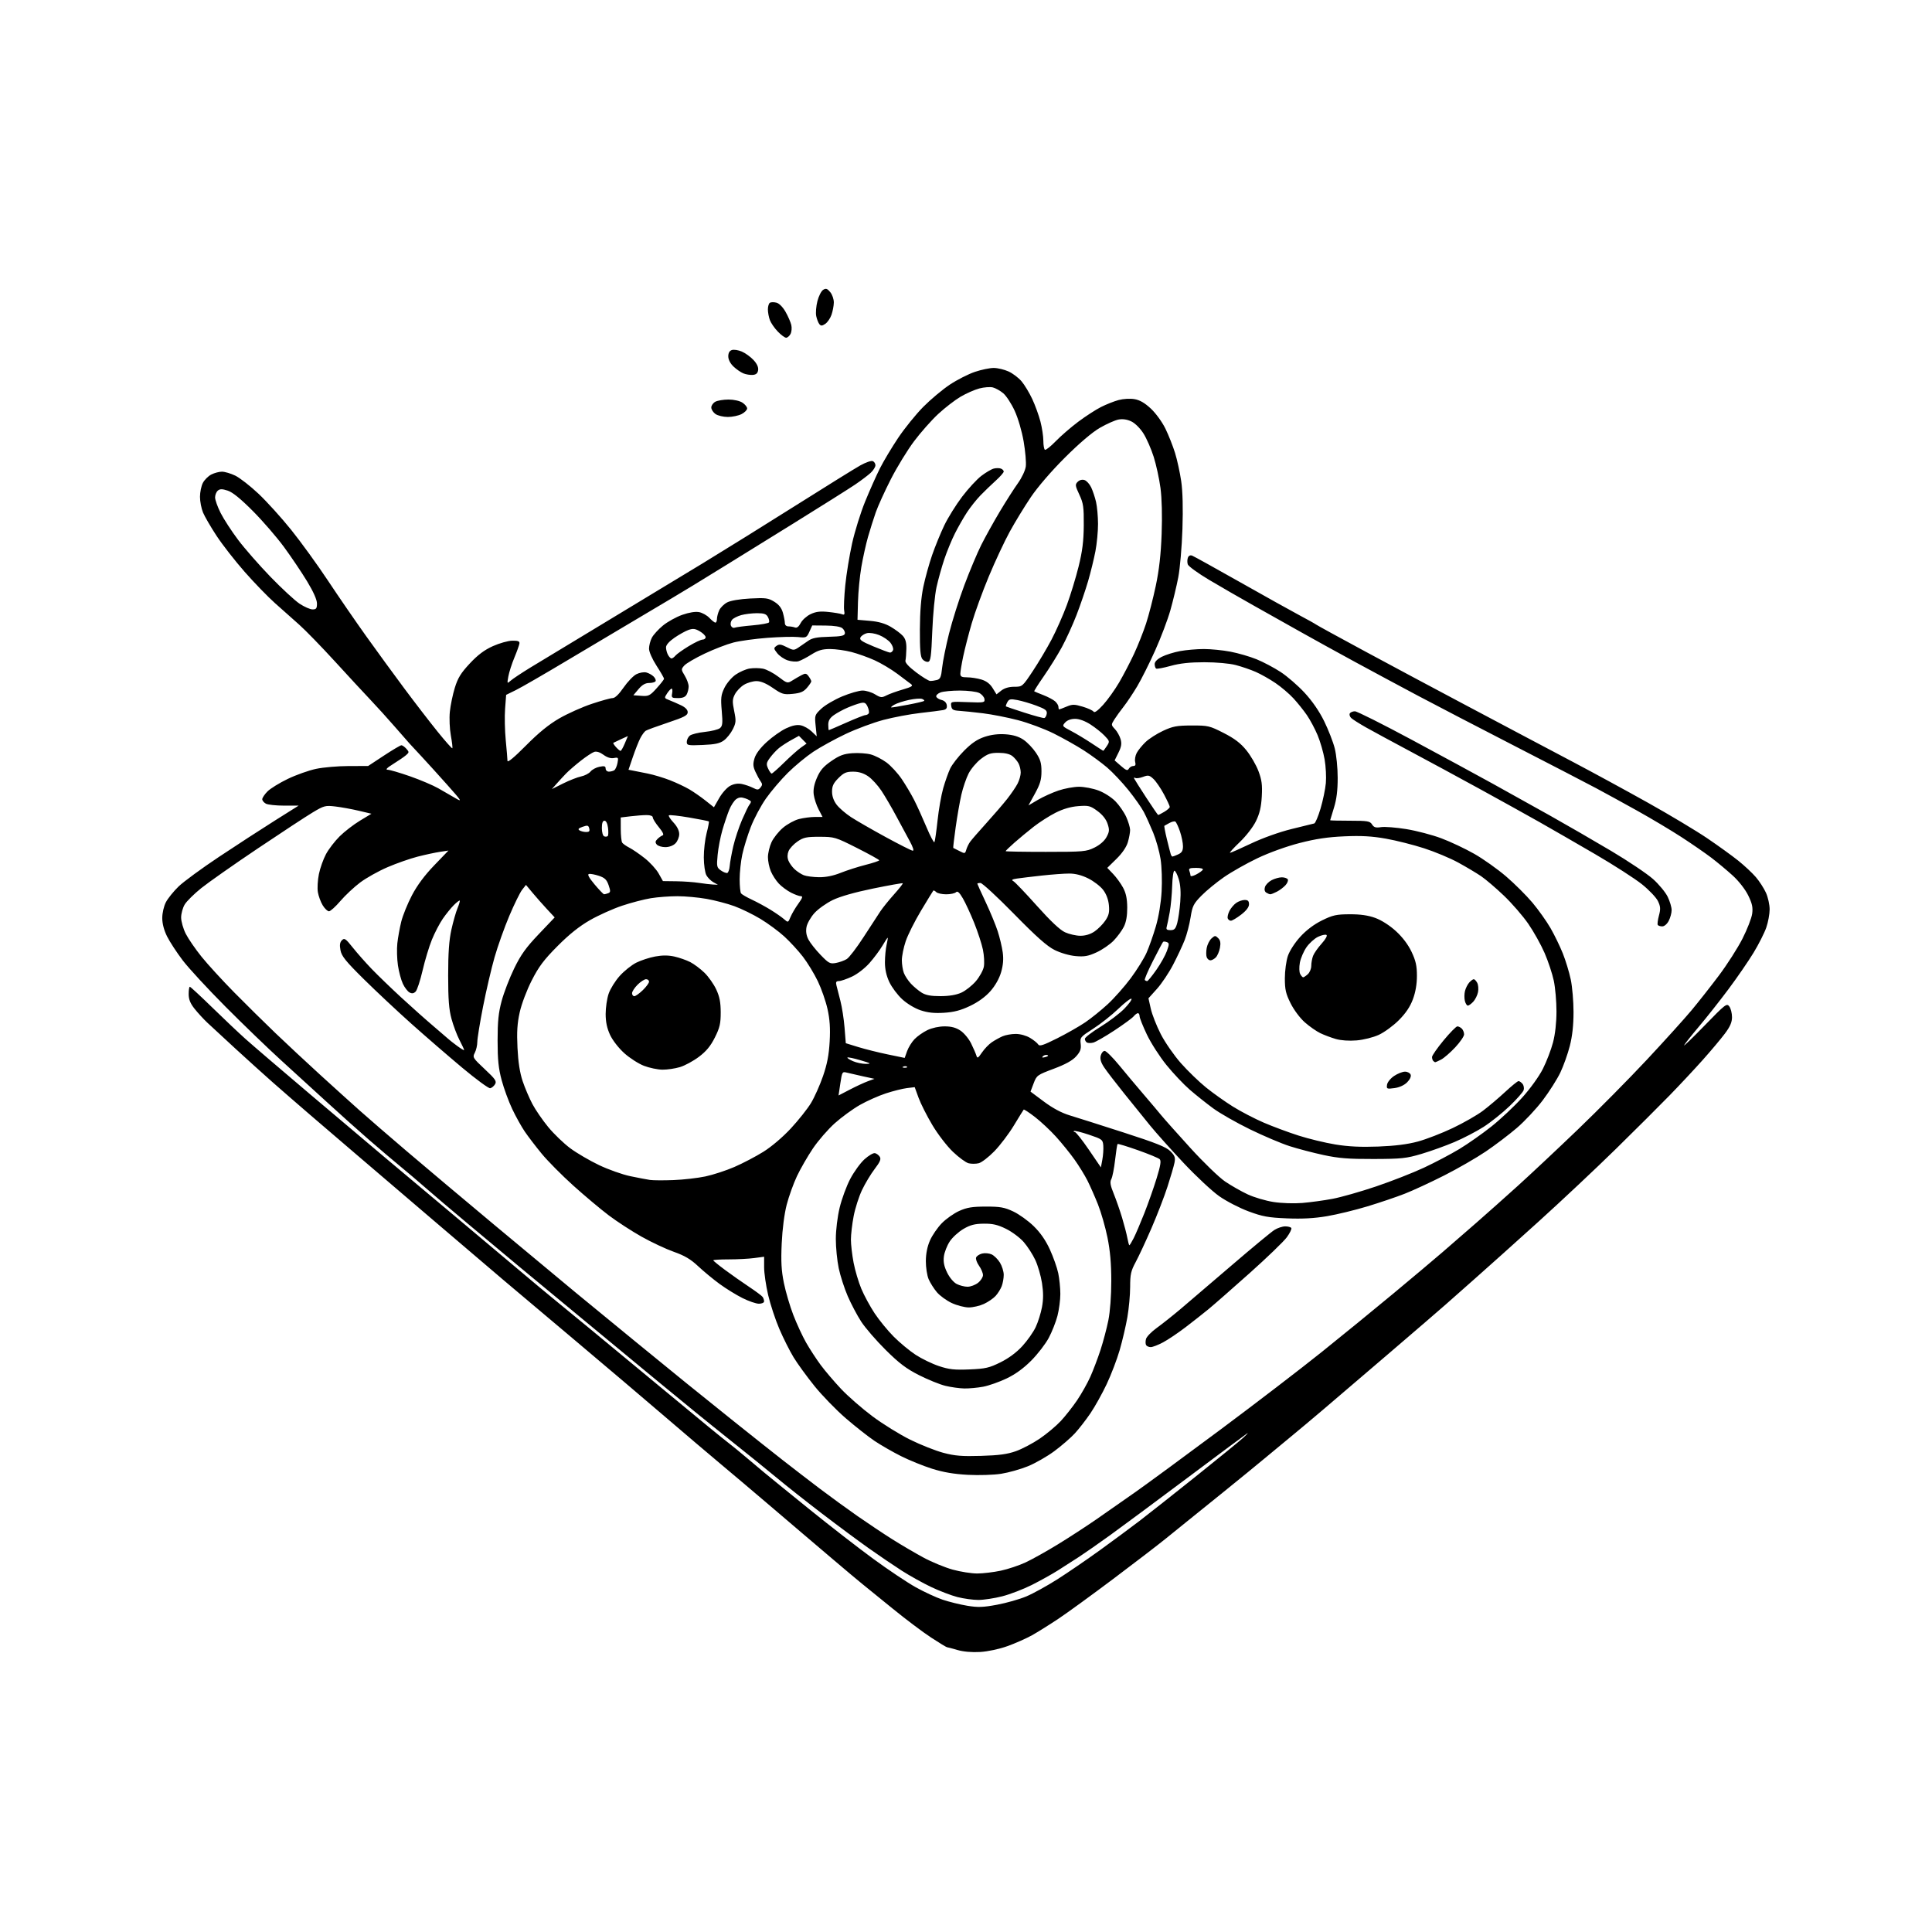 <svg version="1.1" xmlns="http://www.w3.org/2000/svg" xmlns:xlink="http://www.w3.org/1999/xlink" width="1024" height="1024" viewBox="0 0 1024 1024"><path stroke="none" fill="black" fill-rule="evenodd" d="M519.5,875.58C515.139,875.838 510.615,875.446 507.5,874.541C504.75,873.742 502.22,873.068 501.878,873.044C501.536,873.02 497.766,870.722 493.5,867.937C489.235,865.152 480.116,858.289 473.237,852.687C466.358,847.084 459.048,841.15 456.993,839.5C454.938,837.85 447.966,832.0 441.5,826.5C435.034,821.0 427.889,814.925 425.623,813.0C423.356,811.075 415.174,804.1 407.441,797.5C399.708,790.9 388.267,781.225 382.018,776.0C375.768,770.775 362.52,759.516 352.577,750.979C342.635,742.443 321.45,724.467 305.5,711.034C289.55,697.6 272.225,682.996 267.0,678.581C261.775,674.166 244.856,659.741 229.403,646.526C213.95,633.312 195.725,617.737 188.903,611.916C182.081,606.095 171.1,596.685 164.5,591.005C157.9,585.326 148.9,577.501 144.5,573.617C140.1,569.733 131.334,561.818 125.02,556.028C118.706,550.238 111.878,543.925 109.846,542.0C107.814,540.075 104.768,536.751 103.076,534.612C100.843,531.791 100.0,529.666 100.0,526.862C100.0,524.738 100.276,523.0 100.613,523.0C100.949,523.0 106.237,527.889 112.363,533.865C118.488,539.841 126.454,547.379 130.064,550.615C133.674,553.852 149.199,567.144 164.564,580.154C179.929,593.164 197.675,608.158 204.0,613.474C210.325,618.791 226.3,632.19 239.5,643.249C252.7,654.309 268.855,667.89 275.401,673.429C281.947,678.968 290.079,685.75 293.473,688.5C296.868,691.25 305.635,698.45 312.955,704.5C320.276,710.55 335.778,723.375 347.404,733.0C359.03,742.625 371.826,753.2 375.841,756.5C379.855,759.8 384.719,763.715 386.65,765.2C388.581,766.686 392.262,769.692 394.83,771.881C397.399,774.071 401.975,777.918 405.0,780.43C408.025,782.943 419.055,791.912 429.511,800.362C439.968,808.812 454.986,820.458 462.886,826.243C470.785,832.028 480.905,838.797 485.374,841.286C489.843,843.774 496.26,846.74 499.633,847.876C503.006,849.013 508.859,850.453 512.639,851.077C518.346,852.02 521.038,851.928 528.506,850.533C533.453,849.609 540.425,847.623 544.0,846.12C547.575,844.616 555.0,840.521 560.5,837.019C566.0,833.517 576.125,826.587 583.0,821.619C589.875,816.651 599.325,809.66 604.0,806.085C608.675,802.509 622.175,791.845 634.0,782.386C645.825,772.928 657.075,763.747 659.0,761.984C660.925,760.221 661.825,759.217 661.0,759.752C660.175,760.288 646.0,770.836 629.5,783.192C613.0,795.548 594.55,809.229 588.5,813.593C582.45,817.957 575.025,823.141 572.0,825.112C568.975,827.083 563.908,830.336 560.741,832.341C557.573,834.346 551.332,837.822 546.87,840.065C542.409,842.308 535.366,845.011 531.22,846.072C527.073,847.132 521.372,848.0 518.55,848.0C515.729,848.0 510.738,847.313 507.46,846.474C504.182,845.635 497.9,843.232 493.5,841.134C489.1,839.037 482.125,835.159 478.0,832.517C473.875,829.875 466.0,824.531 460.5,820.641C455.0,816.751 443.75,808.403 435.5,802.09C427.25,795.777 416.675,787.42 412.0,783.52C407.325,779.619 395.625,770.165 386.0,762.509C376.375,754.854 359.5,741.123 348.5,731.997C337.5,722.871 319.275,707.797 308.0,698.5C296.725,689.203 282.076,677.074 275.448,671.548C268.819,666.022 256.444,655.688 247.948,648.584C239.451,641.48 229.35,632.904 225.5,629.525C221.65,626.146 215.575,620.987 212.0,618.061C208.425,615.135 201.036,608.861 195.58,604.12C190.124,599.379 180.258,590.55 173.656,584.5C167.054,578.45 155.993,568.353 149.076,562.062C142.159,555.771 128.85,542.937 119.5,533.543C110.15,524.149 99.944,513.096 96.82,508.981C93.697,504.867 89.984,499.185 88.57,496.355C86.917,493.046 86.0,489.552 86.0,486.565C86.0,483.941 86.835,480.306 87.919,478.21C88.975,476.17 92.012,472.403 94.669,469.839C97.326,467.275 106.995,460.193 116.156,454.1C125.316,448.007 138.541,439.417 145.544,435.011L158.277,427L150.573,427.0C146.335,427 141.998,426.534 140.934,425.965C139.87,425.395 139,424.332 139,423.601C139,422.871 140.238,421.021 141.75,419.49C143.263,417.96 148.1,414.973 152.5,412.852C156.9,410.731 163.65,408.33 167.5,407.515C171.35,406.701 179.136,406.027 184.802,406.017L195.105,406.0L203.457,400.5C208.05,397.475 212.232,395.0 212.749,395C213.267,395 214.438,395.827 215.353,396.838C216.906,398.553 216.899,398.778 215.258,400.218C214.291,401.066 211.25,403.155 208.5,404.861C205.052,406.999 204.121,407.971 205.5,407.991C206.6,408.007 211.912,409.562 217.305,411.446C222.698,413.33 229.448,416.195 232.305,417.813C235.162,419.43 239.3,421.814 241.5,423.109C245.122,425.243 244.702,424.569 237.054,415.983C232.408,410.767 226.333,404.061 223.554,401.081C220.774,398.1 217.825,394.922 217.0,394.018C216.175,393.115 212.595,389.029 209.044,384.938C205.493,380.847 199.811,374.575 196.417,371.0C193.023,367.425 184.488,358.2 177.451,350.5C170.413,342.8 161.921,334.065 158.578,331.089C155.235,328.113 149.448,322.965 145.717,319.649C141.987,316.333 134.758,308.868 129.653,303.06C124.548,297.252 117.857,288.675 114.784,284.0C111.711,279.325 108.477,273.758 107.598,271.628C106.719,269.498 106,265.763 106,263.328C106,260.893 106.683,257.581 107.517,255.967C108.351,254.354 110.354,252.351 111.967,251.517C113.581,250.683 116.131,250 117.635,250C119.138,250 122.322,250.945 124.709,252.101C127.096,253.257 132.624,257.566 136.995,261.677C141.365,265.788 149.164,274.405 154.327,280.826C159.489,287.247 168.277,299.379 173.854,307.787C179.432,316.195 188.567,329.47 194.154,337.287C199.74,345.104 208.838,357.575 214.369,365.0C219.901,372.425 227.785,382.658 231.89,387.741C235.994,392.823 239.526,396.807 239.739,396.595C239.952,396.382 239.602,393.348 238.962,389.854C238.316,386.331 238.077,380.726 238.424,377.273C238.769,373.848 239.959,368.106 241.069,364.513C242.68,359.297 244.282,356.703 249.021,351.637C253.263,347.102 256.743,344.489 261.227,342.471C264.677,340.918 269.3,339.615 271.5,339.574C274.495,339.519 275.456,339.877 275.324,341.0C275.227,341.825 274.025,345.2 272.652,348.5C271.279,351.8 269.832,356.3 269.436,358.5C268.733,362.415 268.759,362.463 270.675,360.761C271.751,359.805 276.428,356.695 281.066,353.849C285.705,351.004 303.45,340.272 320.5,330.001C337.55,319.729 360.95,305.571 372.5,298.539C384.05,291.506 406.422,277.596 422.215,267.626C438.009,257.657 453.217,248.223 456.013,246.661C458.808,245.1 461.748,244.073 462.547,244.38C463.346,244.686 464.0,245.687 464.0,246.604C464.0,247.521 462.856,249.331 461.458,250.627C460.059,251.923 456.347,254.722 453.208,256.847C450.068,258.973 435.35,268.245 420.5,277.453C405.65,286.66 389.675,296.551 385.0,299.432C380.325,302.313 372.45,307.154 367.5,310.191C362.55,313.228 350.625,320.357 341.0,326.034C331.375,331.71 313.416,342.39 301.091,349.767C288.765,357.143 276.338,364.327 273.474,365.732L268.267,368.286L267.711,375.638C267.405,379.682 267.558,387.156 268.05,392.245C268.543,397.335 268.958,402.288 268.973,403.25C268.99,404.382 272.448,401.524 278.75,395.169C285.543,388.319 290.927,383.939 296.5,380.727C300.9,378.192 308.616,374.741 313.648,373.059C318.679,371.376 323.666,370 324.731,370C325.955,370 328.076,367.954 330.495,364.442C332.601,361.385 335.649,358.199 337.269,357.361C338.89,356.523 341.26,356.1 342.538,356.42C343.815,356.741 345.571,357.714 346.439,358.582C347.308,359.451 347.763,360.575 347.45,361.081C347.138,361.586 345.599,362.0 344.03,362.0C342.042,362.0 340.347,362.984 338.434,365.25L335.691,368.5L339.906,368.81C343.769,369.095 344.446,368.761 348.019,364.81C350.164,362.44 351.936,360.178 351.959,359.784C351.982,359.39 350.2,356.283 348.0,352.879C345.68,349.289 344.0,345.474 344.0,343.795C344.0,342.203 344.668,339.609 345.484,338.03C346.301,336.451 348.958,333.53 351.389,331.538C353.82,329.546 358.412,327.001 361.594,325.882C365.234,324.603 368.549,324.068 370.53,324.44C372.263,324.765 374.731,326.149 376.014,327.515C377.298,328.882 378.72,330.0 379.174,330.0C379.628,330.0 380.0,329.121 380.0,328.047C380,326.973 380.538,324.914 381.195,323.472C381.852,322.03 383.762,320.14 385.439,319.273C387.273,318.325 392.147,317.504 397.663,317.216C405.851,316.788 407.218,316.972 410.389,318.931C412.842,320.447 414.258,322.267 414.965,324.813C415.528,326.841 415.991,329.288 415.994,330.25C415.998,331.307 416.76,332.0 417.918,332.0C418.973,332.0 420.518,332.261 421.351,332.581C422.349,332.964 423.383,332.159 424.388,330.216C425.226,328.595 427.581,326.478 429.621,325.51C432.424,324.179 434.714,323.894 438.998,324.342C442.115,324.668 445.393,325.214 446.282,325.555C447.581,326.053 447.805,325.656 447.421,323.537C447.158,322.085 447.425,316.083 448.015,310.199C448.605,304.314 450.234,294.325 451.636,288.0C453.038,281.675 456.147,271.695 458.544,265.822C460.941,259.95 464.462,252.047 466.368,248.262C468.275,244.476 472.63,237.199 476.047,232.09C479.464,226.982 485.464,219.571 489.38,215.621C493.296,211.672 499.65,206.358 503.5,203.813C507.35,201.267 513.298,198.243 516.718,197.092C520.139,195.942 524.639,195.01 526.718,195.022C528.798,195.034 532.319,195.87 534.541,196.88C536.764,197.889 539.873,200.242 541.451,202.108C543.029,203.973 545.58,208.2 547.121,211.5C548.662,214.8 550.615,220.182 551.461,223.46C552.308,226.738 553.0,231.324 553.0,233.651C553.0,235.978 553.374,238.113 553.832,238.396C554.289,238.679 556.877,236.628 559.582,233.838C562.287,231.048 567.654,226.406 571.509,223.522C575.363,220.638 580.771,217.136 583.525,215.741C586.28,214.345 590.489,212.676 592.879,212.032C595.34,211.37 598.984,211.159 601.28,211.547C604.118,212.027 606.733,213.54 609.997,216.594C612.632,219.058 615.99,223.685 617.716,227.228C619.396,230.678 621.689,236.476 622.811,240.114C623.933,243.751 625.397,250.465 626.065,255.033C626.855,260.435 627.083,269.313 626.717,280.42C626.408,289.814 625.414,301.325 624.507,306.0C623.601,310.675 621.711,318.55 620.309,323.5C618.906,328.45 615.283,338.018 612.259,344.762C609.234,351.507 604.951,360.057 602.741,363.762C600.53,367.468 597.306,372.3 595.575,374.5C593.844,376.7 591.618,379.78 590.629,381.345C588.875,384.118 588.883,384.246 590.939,386.435C592.099,387.669 593.446,390.07 593.934,391.769C594.617,394.153 594.358,395.791 592.796,398.948L590.772,403.038L594.126,405.966C596.851,408.345 597.632,408.623 598.29,407.447C598.735,406.651 599.805,406.0 600.666,406.0C601.778,406 602.07,405.375 601.67,403.847C601.36,402.663 601.72,400.525 602.468,399.097C603.217,397.669 605.33,395.062 607.165,393.304C608.999,391.546 613.2,388.857 616.5,387.327C621.657,384.937 623.781,384.543 631.619,384.523C640.307,384.501 641.11,384.689 648.576,388.5C654.35,391.447 657.516,393.858 660.6,397.656C662.902,400.492 665.778,405.442 666.991,408.656C668.77,413.372 669.114,415.974 668.77,422.139C668.456,427.761 667.639,431.218 665.674,435.235C664.147,438.355 660.465,443.113 657.076,446.346C653.816,449.456 651.507,452 651.946,452.0C652.384,452.0 657.413,449.781 663.121,447.069C669.241,444.161 678.014,441.021 684.5,439.418C690.55,437.922 695.984,436.585 696.575,436.448C697.166,436.31 698.674,432.747 699.926,428.531C701.178,424.314 702.438,418.256 702.727,415.069C703.016,411.882 702.72,406.211 702.068,402.467C701.416,398.723 699.735,392.934 698.333,389.603C696.931,386.271 694.385,381.51 692.676,379.023C690.967,376.535 687.754,372.528 685.536,370.118C683.318,367.709 679.027,364.062 676.001,362.015C672.976,359.967 668.292,357.321 665.593,356.133C662.893,354.945 658.103,353.304 654.948,352.487C651.58,351.614 644.72,351 638.334,351C630.668,351.0 625.407,351.568 620.512,352.926C616.693,353.985 613.215,354.633 612.784,354.367C612.353,354.1 612.0,353.018 612.0,351.961C612.0,350.746 613.388,349.332 615.782,348.111C617.862,347.05 622.219,345.691 625.465,345.091C628.711,344.491 634.395,344 638.096,344C641.796,344 648.155,344.637 652.225,345.416C656.296,346.195 662.498,347.999 666.007,349.425C669.516,350.85 675.242,353.877 678.731,356.151C682.221,358.424 687.94,363.378 691.441,367.159C695.534,371.58 699.248,376.973 701.845,382.267C704.066,386.795 706.585,393.265 707.442,396.644C708.313,400.08 709,406.984 709.0,412.305C709.0,419.008 708.412,423.696 707.013,428.161C705.92,431.647 705.02,434.613 705.013,434.75C705.006,434.887 709.721,435.0 715.492,435.0C724.857,435 726.115,435.212 727.217,436.976C728.197,438.545 729.175,438.838 731.975,438.398C733.914,438.094 739.932,438.563 745.35,439.44C750.767,440.318 759.147,442.518 763.971,444.331C768.796,446.143 776.644,449.847 781.412,452.563C786.179,455.278 793.758,460.657 798.254,464.515C802.75,468.373 809.035,474.633 812.221,478.426C815.407,482.219 819.72,488.287 821.805,491.911C823.891,495.535 826.829,501.58 828.333,505.345C829.837,509.109 831.727,515.326 832.534,519.16C833.34,522.994 834.0,530.754 834.0,536.405C834.0,543.356 833.362,549.173 832.029,554.386C830.945,558.624 828.687,564.965 827.012,568.476C825.336,571.987 821.16,578.574 817.733,583.113C814.306,587.652 808.126,594.261 804.001,597.798C799.875,601.336 792.45,606.969 787.5,610.315C782.55,613.662 772.65,619.367 765.5,622.994C758.35,626.62 748.9,630.995 744.5,632.715C740.1,634.435 731.226,637.441 724.779,639.394C718.333,641.348 708.715,643.687 703.406,644.592C696.622,645.749 690.298,646.096 682.127,645.761C672.22,645.354 669.213,644.808 661.796,642.064C657.008,640.293 650,636.673 646.223,634.02C642.445,631.367 633.925,623.415 627.29,616.348C620.655,609.282 612.664,600.35 609.531,596.5C606.399,592.65 600.215,585.0 595.79,579.5C591.364,574.0 586.625,567.825 585.257,565.777C583.495,563.139 582.955,561.317 583.404,559.527C583.753,558.137 584.691,557.0 585.488,557.0C586.285,557 589.764,560.445 593.219,564.656C596.673,568.867 602.432,575.729 606.016,579.906C609.601,584.083 613.819,589.075 615.391,591.0C616.962,592.925 623.927,600.745 630.867,608.378C637.828,616.033 646.1,624.03 649.315,626.214C652.522,628.391 657.925,631.468 661.322,633.05C664.72,634.632 670.875,636.447 675.0,637.083C679.289,637.744 685.828,637.963 690.273,637.594C694.548,637.239 701.748,636.253 706.273,635.402C710.798,634.551 721.173,631.599 729.329,628.842C737.484,626.085 748.908,621.611 754.715,618.9C760.521,616.188 768.982,611.729 773.517,608.989C778.053,606.25 785.692,600.882 790.495,597.06C795.297,593.238 802.597,586.383 806.716,581.827C811.026,577.059 815.712,570.562 817.755,566.521C819.707,562.659 822.128,556.35 823.135,552.5C824.29,548.085 824.966,541.992 824.965,536.0C824.965,530.775 824.325,523.481 823.543,519.791C822.761,516.1 820.566,509.492 818.665,505.104C816.763,500.717 812.867,493.742 810.006,489.603C807.145,485.465 801.347,478.775 797.121,474.738C792.895,470.701 787.427,466.034 784.969,464.367C782.511,462.701 777.069,459.461 772.876,457.168C768.683,454.875 760.583,451.484 754.876,449.633C749.169,447.781 740.025,445.474 734.555,444.505C727.119,443.189 721.57,442.878 712.555,443.271C703.71,443.657 697.361,444.607 688.713,446.839C681.788,448.626 672.611,451.942 666.47,454.876C660.719,457.623 652.749,462.13 648.757,464.891C644.766,467.653 639.385,472.07 636.8,474.706C632.571,479.021 631.994,480.177 631.028,486.27C630.438,489.993 629.029,495.393 627.896,498.27C626.763,501.146 624.014,507.004 621.787,511.287C619.56,515.571 615.706,521.335 613.223,524.097L608.708,529.118L609.95,534.669C610.634,537.722 613.017,543.779 615.248,548.129C617.478,552.479 622.272,559.393 625.901,563.495C629.531,567.597 635.53,573.402 639.234,576.395C642.937,579.388 649.372,583.959 653.533,586.553C657.694,589.146 665.014,592.953 669.799,595.013C674.585,597.073 682.893,600.162 688.263,601.879C693.633,603.596 702.408,605.718 707.763,606.595C714.686,607.729 721.257,608.047 730.5,607.696C739.352,607.36 746.052,606.512 751.5,605.039C755.9,603.849 764.208,600.636 769.962,597.898C775.716,595.16 782.916,591.041 785.962,588.745C789.008,586.448 794.301,581.966 797.725,578.784C801.148,575.603 804.356,573.0 804.852,573.0C805.349,573.0 806.297,573.653 806.96,574.452C807.623,575.251 807.893,576.76 807.561,577.807C807.229,578.854 803.844,582.686 800.039,586.323C796.235,589.959 790.057,594.892 786.311,597.284C782.565,599.676 775.675,603.265 771.0,605.259C766.325,607.253 758.45,610.09 753.5,611.562C745.373,613.98 742.9,614.245 728.0,614.29C714.75,614.33 709.53,613.916 701.5,612.191C696.0,611.009 687.9,608.886 683.5,607.473C679.1,606.06 669.65,602.049 662.5,598.56C655.35,595.072 646.575,590.069 643.0,587.442C639.425,584.816 633.857,580.38 630.626,577.584C627.396,574.788 621.831,568.9 618.259,564.5C614.687,560.1 610.018,552.834 607.883,548.353C605.747,543.872 604.0,539.484 604.0,538.603C604.0,537.721 603.605,537.0 603.122,537.0C602.64,537.0 601.627,537.752 600.872,538.672C600.118,539.591 595.504,542.973 590.62,546.186C585.736,549.398 580.699,552.288 579.427,552.608C578.155,552.927 576.638,552.894 576.057,552.535C575.476,552.176 575.0,551.303 575.0,550.596C575.0,549.888 578.712,547.028 583.25,544.239C587.788,541.451 593.497,537.116 595.938,534.606C598.378,532.096 600.068,529.734 599.692,529.358C599.316,528.983 596.189,531.382 592.744,534.69C589.299,537.999 583.305,542.74 579.426,545.227C572.618,549.591 572.386,549.87 572.781,553.252C573.106,556.034 572.605,557.409 570.345,559.927C568.39,562.107 564.684,564.153 558.5,566.467C549.769,569.734 549.451,569.965 547.847,574.205L546.193,578.574L553.318,583.888C558.006,587.385 562.675,589.875 566.971,591.17C570.562,592.253 583.394,596.329 595.487,600.229C612.767,605.802 618.082,607.928 620.316,610.162C622.688,612.534 623.051,613.541 622.509,616.252C622.153,618.038 620.477,623.775 618.785,629.0C617.093,634.225 613.269,644.125 610.287,651.0C607.304,657.875 603.544,665.942 601.932,668.928C599.414,673.589 599.0,675.441 599.0,682.047C599.0,686.277 598.341,693.516 597.536,698.132C596.731,702.749 594.903,710.571 593.474,715.513C592.045,720.456 588.935,728.605 586.562,733.623C584.189,738.64 580.302,745.61 577.925,749.111C575.547,752.612 571.834,757.394 569.674,759.738C567.514,762.081 562.634,766.306 558.83,769.126C555.026,771.946 548.724,775.552 544.825,777.138C540.927,778.725 534.534,780.523 530.619,781.134C526.646,781.755 518.86,782 513.0,781.69C505.644,781.3 499.955,780.331 494.0,778.452C489.325,776.978 481.9,773.962 477.5,771.751C473.1,769.539 466.8,765.915 463.5,763.696C460.2,761.477 453.346,756.08 448.269,751.703C443.192,747.326 435.729,739.64 431.685,734.622C427.641,729.605 422.662,722.758 420.621,719.407C418.579,716.056 415.188,709.306 413.084,704.407C410.98,699.508 408.3,691.394 407.129,686.376C405.958,681.358 405.0,674.742 405.0,671.673L405.0,666.094L399.75,666.797C396.863,667.184 390.788,667.5 386.25,667.5C381.712,667.5 378.021,667.725 378.046,668.0C378.071,668.275 380.883,670.571 384.296,673.103C387.708,675.635 393.425,679.651 397.0,682.028C400.575,684.405 403.831,686.834 404.235,687.425C404.639,688.016 404.976,689.062 404.985,689.75C404.993,690.451 403.792,691 402.25,690.999C400.738,690.999 396.8,689.645 393.5,687.991C390.2,686.336 384.748,682.971 381.385,680.511C378.022,678.052 372.906,673.82 370.016,671.107C366.068,667.401 362.866,665.506 357.131,663.483C352.934,662.003 345.225,658.383 340.0,655.439C334.775,652.496 326.967,647.419 322.648,644.159C318.33,640.899 309.865,633.792 303.837,628.366C297.809,622.94 290.286,615.35 287.12,611.5C283.954,607.65 279.908,602.36 278.129,599.744C276.351,597.128 273.351,591.728 271.464,587.744C269.576,583.76 267.065,576.9 265.884,572.5C264.208,566.256 263.737,561.647 263.737,551.5C263.737,541.332 264.206,536.757 265.891,530.5C267.076,526.1 270.058,518.363 272.517,513.307C276.053,506.039 278.769,502.244 285.491,495.18L293.994,486.246L289.924,481.873C287.686,479.468 284.262,475.592 282.315,473.259L278.774,469.018L276.744,471.599C275.627,473.018 272.579,479.217 269.97,485.374C267.361,491.531 263.837,501.411 262.14,507.331C260.444,513.25 257.693,525.035 256.028,533.52C254.362,542.004 252.993,550.421 252.985,552.223C252.977,554.025 252.377,556.625 251.651,558.0C250.39,560.39 250.622,560.772 256.916,566.659C262.572,571.949 263.344,573.077 262.393,574.659C261.784,575.671 260.623,576.631 259.813,576.791C259.003,576.95 252.301,572.029 244.92,565.854C237.539,559.679 225.425,549.2 218.0,542.567C210.575,535.935 199.252,525.323 192.839,518.985C183.231,509.492 181.051,506.79 180.461,503.645C179.937,500.849 180.143,499.429 181.23,498.341C182.544,497.028 183.203,497.471 186.939,502.178C189.262,505.105 193.794,510.233 197.01,513.572C200.226,516.912 207.277,523.721 212.679,528.702C218.08,533.684 225.875,540.62 230.0,544.116C234.125,547.613 237.725,550.707 238.0,550.992C238.275,551.278 240.188,552.769 242.25,554.307C244.313,555.844 246,556.846 246,556.532C246.0,556.219 244.891,553.834 243.535,551.232C242.18,548.629 240.275,543.575 239.302,540.0C237.945,535.011 237.533,529.663 237.533,517.0C237.533,505.143 238.012,498.331 239.236,492.791C240.172,488.551 241.633,483.42 242.482,481.388C243.332,479.356 243.864,477.53 243.665,477.331C243.466,477.132 242.056,478.214 240.532,479.735C239.008,481.256 236.376,484.51 234.683,486.967C232.99,489.425 230.394,494.411 228.913,498.048C227.433,501.685 225.21,509.043 223.972,514.398C222.735,519.753 221.079,524.779 220.292,525.565C219.276,526.581 218.339,526.716 217.061,526.033C216.071,525.503 214.487,523.439 213.542,521.447C212.597,519.455 211.413,515.052 210.912,511.663C210.41,508.273 210.267,503.025 210.593,500.0C210.92,496.975 211.855,491.8 212.672,488.5C213.489,485.2 216.035,478.92 218.329,474.544C221.1,469.259 225.048,463.942 230.091,458.705L237.681,450.821L233.148,451.5C230.655,451.874 225.347,453.016 221.354,454.037C217.36,455.059 210.185,457.573 205.409,459.625C200.633,461.677 194.094,465.334 190.877,467.752C187.66,470.17 182.942,474.59 180.392,477.574C177.843,480.559 175.13,483.0 174.364,483.0C173.598,483.0 172.104,481.575 171.045,479.834C169.986,478.092 168.832,474.963 168.48,472.879C168.127,470.795 168.371,466.482 169.021,463.295C169.67,460.108 171.369,455.333 172.795,452.685C174.221,450.037 177.476,445.802 180.027,443.274C182.579,440.745 187.413,437.016 190.769,434.987L196.872,431.297L190.186,429.718C186.509,428.85 180.939,427.834 177.808,427.462C172.443,426.823 171.755,427.001 165.808,430.56C162.339,432.636 149.15,441.288 136.5,449.786C123.85,458.284 110.426,467.707 106.67,470.727C102.913,473.746 98.977,477.63 97.923,479.358C96.87,481.086 96.006,484.202 96.004,486.283C96.002,488.364 97.105,492.246 98.455,494.911C99.805,497.575 103.586,503.073 106.857,507.128C110.127,511.182 117.91,519.679 124.152,526.009C130.393,532.339 140.225,542.045 146.0,547.578C151.775,553.111 162.389,563.007 169.586,569.569C176.783,576.131 186.233,584.673 190.586,588.552C194.939,592.431 206.15,602.125 215.5,610.094C224.85,618.064 245.954,635.815 262.397,649.542C278.84,663.269 298.19,679.368 305.397,685.318C312.604,691.267 326.587,702.742 336.471,710.818C346.355,718.893 358.505,728.803 363.471,732.839C368.437,736.876 379.925,746.119 389.0,753.379C398.075,760.64 409.775,769.922 415.0,774.007C420.225,778.092 429.0,784.843 434.5,789.01C440.0,793.177 448.99,799.717 454.478,803.543C459.966,807.37 468.291,812.918 472.978,815.874C477.665,818.83 485.1,823.19 489.5,825.564C493.9,827.938 500.866,830.807 504.98,831.94C509.094,833.073 514.944,833.992 517.98,833.983C521.016,833.973 526.611,833.306 530.412,832.501C534.214,831.695 540.17,829.705 543.648,828.078C547.125,826.45 554.814,822.151 560.735,818.523C566.656,814.896 575.775,808.968 581.0,805.351C586.225,801.733 595.675,795.128 602.0,790.673C608.325,786.217 628.575,771.343 647.0,757.619C665.425,743.895 689.5,725.445 700.5,716.619C711.5,707.793 728.6,693.836 738.5,685.604C748.4,677.372 760.1,667.528 764.5,663.729C768.9,659.93 776.961,652.924 782.413,648.161C787.865,643.397 797.765,634.584 804.413,628.575C811.061,622.566 825.334,609.176 836.131,598.818C846.929,588.46 863.433,571.777 872.807,561.743C882.182,551.709 892.855,539.9 896.526,535.5C900.196,531.1 906.749,522.775 911.088,517.0C915.426,511.225 921.035,502.45 923.552,497.5C926.069,492.55 928.383,486.598 928.693,484.273C929.137,480.949 928.686,478.879 926.584,474.583C925.027,471.4 921.628,467.033 918.442,464.121C915.434,461.372 910.321,457.105 907.079,454.64C903.838,452.176 896.668,447.226 891.145,443.642C885.621,440.058 875.117,433.793 867.801,429.719C860.486,425.646 850.675,420.268 846.0,417.769C841.325,415.269 821.975,405.244 803.0,395.489C784.025,385.734 760.85,373.691 751.5,368.726C742.15,363.761 727.075,355.664 718.0,350.733C708.925,345.802 696.1,338.729 689.5,335.015C682.9,331.301 671.65,324.98 664.5,320.97C657.35,316.96 646.689,310.813 640.808,307.31C634.928,303.808 629.855,300.119 629.536,299.112C629.216,298.105 629.248,296.517 629.606,295.583C630.012,294.525 630.865,294.118 631.868,294.503C632.753,294.842 644.283,301.229 657.489,308.694C670.695,316.16 684.875,324.058 689.0,326.246C693.125,328.433 696.95,330.568 697.5,330.991C698.05,331.413 709.75,337.826 723.5,345.242C737.25,352.658 760.2,364.924 774.5,372.499C788.8,380.074 803.875,388.067 808.0,390.261C812.125,392.455 823.825,398.639 834.0,404.003C844.175,409.367 861.874,418.996 873.33,425.401C884.787,431.806 898.938,440.281 904.776,444.234C910.615,448.187 918.063,453.565 921.329,456.185C924.594,458.806 928.788,462.729 930.65,464.904C932.511,467.078 934.917,470.802 935.995,473.179C937.074,475.555 937.951,479.525 937.945,482.0C937.94,484.475 937.135,488.813 936.158,491.64C935.181,494.467 932.158,500.446 929.441,504.927C926.723,509.407 920.731,518.119 916.125,524.287C911.518,530.454 904.513,539.325 900.557,544.0C896.601,548.675 893.028,553.175 892.617,554.0C892.207,554.825 897.113,550.102 903.519,543.504C914.51,532.184 915.247,531.617 916.584,533.445C917.363,534.511 918.0,537.051 918.0,539.091C918.0,541.832 917.007,544.12 914.194,547.864C912.101,550.65 906.865,556.883 902.558,561.715C898.252,566.547 890.351,575.0 885.002,580.5C879.652,586.0 866.776,598.834 856.388,609.021C845.999,619.208 827.557,636.533 815.404,647.521C803.252,658.509 788.208,672.0 781.973,677.5C775.738,683.0 768.581,689.33 766.069,691.568C763.556,693.805 750.25,705.266 736.5,717.037C722.75,728.808 706.992,742.278 701.481,746.97C695.971,751.661 688.17,758.2 684.145,761.5C680.12,764.8 673.829,770.009 670.164,773.075C666.499,776.142 656.58,784.242 648.122,791.075C639.664,797.909 631.062,804.85 629.006,806.5C626.95,808.15 621.951,812.192 617.897,815.482C613.843,818.771 601.318,828.383 590.063,836.84C578.809,845.297 565.753,854.787 561.05,857.928C556.348,861.068 550.025,865.022 547.0,866.713C543.975,868.404 538.125,870.998 534.0,872.477C529.599,874.055 523.608,875.337 519.5,875.58zM520.0,771.645C529.529,771.362 533.926,770.764 538.5,769.132C541.8,767.955 547.491,764.952 551.147,762.46C554.802,759.968 559.774,755.807 562.195,753.214C564.617,750.621 568.511,745.679 570.849,742.23C573.188,738.782 576.357,733.157 577.891,729.73C579.425,726.304 581.856,719.9 583.292,715.5C584.729,711.1 586.601,704.031 587.452,699.792C588.38,695.173 589.0,686.82 589.0,678.949C589.0,669.692 588.401,662.876 586.972,655.863C585.857,650.389 583.601,642.529 581.959,638.396C580.317,634.263 577.793,628.545 576.35,625.691C574.908,622.836 571.801,617.8 569.446,614.5C567.091,611.2 562.691,605.772 559.669,602.438C556.646,599.105 551.648,594.429 548.561,592.047C545.475,589.666 542.786,587.894 542.586,588.109C542.386,588.324 540.049,592.1 537.392,596.5C534.736,600.9 530.074,607.055 527.031,610.179C523.989,613.302 520.262,616.164 518.75,616.537C517.237,616.911 514.817,616.92 513.372,616.557C511.927,616.195 508.191,613.462 505.07,610.485C501.923,607.484 497.065,601.164 494.165,596.298C491.287,591.472 488.006,584.979 486.872,581.869L484.811,576.216L480.655,576.722C478.37,577.001 473.347,578.263 469.493,579.526C465.639,580.789 459.447,583.55 455.733,585.661C452.02,587.773 446.048,592.127 442.462,595.338C438.876,598.549 433.663,604.554 430.877,608.682C428.091,612.811 424.288,619.408 422.426,623.344C420.564,627.28 418.109,634.1 416.97,638.5C415.712,643.363 414.675,651.402 414.325,659.0C413.879,668.691 414.137,673.41 415.475,680.0C416.424,684.675 418.68,692.325 420.487,697.0C422.295,701.675 425.342,708.253 427.259,711.619C429.175,714.984 432.638,720.302 434.953,723.437C437.269,726.571 442.161,732.314 445.826,736.198C449.49,740.083 456.977,746.608 462.463,750.7C467.948,754.791 476.951,760.364 482.468,763.085C487.986,765.805 495.875,768.928 500.0,770.024C506.097,771.645 509.838,771.948 520.0,771.645zM511.114,735.915C508.576,735.868 504.072,735.243 501.105,734.526C498.138,733.808 491.841,731.259 487.111,728.861C480.348,725.432 476.572,722.577 469.436,715.5C464.445,710.55 458.608,703.802 456.464,700.505C454.321,697.208 451.107,691.132 449.322,687.003C447.537,682.875 445.385,676.206 444.538,672.183C443.692,668.16 443.003,661.186 443.007,656.685C443.011,651.958 443.863,644.957 445.025,640.113C446.131,635.499 448.656,628.641 450.637,624.871C452.618,621.101 456.016,616.411 458.189,614.448C460.361,612.486 462.847,611.02 463.712,611.19C464.578,611.361 465.741,612.223 466.298,613.107C467.079,614.348 466.465,615.821 463.608,619.562C461.572,622.229 458.557,627.238 456.907,630.695C455.257,634.152 453.253,640.399 452.454,644.578C451.654,648.757 451.0,654.347 451.0,657C451.0,659.653 451.64,665.169 452.422,669.257C453.204,673.346 455.052,679.573 456.527,683.095C458.003,686.618 461.175,692.467 463.577,696.093C465.979,699.719 470.544,705.293 473.722,708.481C476.9,711.668 482.114,715.986 485.31,718.076C488.505,720.166 494.059,722.855 497.653,724.051C503.056,725.849 505.858,726.155 513.843,725.82C522.344,725.463 524.314,725.012 530.296,722.048C534.67,719.88 538.804,716.807 541.897,713.422C544.54,710.53 547.713,706.014 548.948,703.387C550.184,700.759 551.68,695.995 552.274,692.801C553.045,688.656 553.047,685.01 552.282,680.065C551.692,676.255 550.093,670.744 548.729,667.819C547.365,664.893 544.607,660.615 542.599,658.311C540.591,656.007 536.373,652.857 533.224,651.312C528.759,649.12 526.157,648.518 521.393,648.572C516.627,648.627 514.263,649.242 510.621,651.376C508.055,652.88 504.802,655.854 503.392,657.984C501.982,660.114 500.587,663.658 500.292,665.86C499.9,668.783 500.355,671.102 501.98,674.459C503.262,677.108 505.411,679.678 507.053,680.527C508.619,681.337 511.212,682.0 512.815,682.0C514.419,682.0 516.916,681.067 518.365,679.927C519.814,678.788 521.0,676.944 521.0,675.832C521.0,674.719 520.058,672.486 518.907,670.869C517.755,669.252 517.061,667.283 517.364,666.494C517.667,665.705 519.092,664.764 520.531,664.403C521.97,664.042 524.24,664.244 525.576,664.853C526.912,665.461 528.902,667.431 529.999,669.23C531.095,671.028 531.994,673.933 531.996,675.685C531.998,677.437 531.52,680.137 530.933,681.685C530.347,683.233 528.884,685.572 527.683,686.882C526.483,688.192 523.7,690.095 521.5,691.11C519.3,692.125 515.7,692.962 513.5,692.968C511.3,692.975 507.232,691.924 504.459,690.633C501.687,689.342 498.131,686.759 496.558,684.893C494.984,683.027 493.021,679.925 492.195,678.0C491.369,676.075 490.705,671.769 490.719,668.432C490.737,664.427 491.486,660.685 492.921,657.432C494.117,654.719 496.942,650.614 499.199,648.308C501.456,646.003 505.597,643.085 508.401,641.824C512.486,639.987 515.289,639.528 522.5,639.515C530.114,639.502 532.35,639.899 537.017,642.088C540.051,643.511 544.918,646.998 547.831,649.835C551.401,653.313 554.211,657.358 556.451,662.247C558.279,666.236 560.275,671.885 560.887,674.799C561.499,677.714 562.0,682.682 562.0,685.839C562.0,688.996 561.311,694.225 560.469,697.458C559.627,700.692 557.55,705.941 555.853,709.124C554.157,712.307 550.008,717.694 546.634,721.094C542.529,725.232 538.185,728.384 533.5,730.623C529.65,732.464 524.076,734.426 521.114,734.985C518.151,735.543 513.651,735.962 511.114,735.915zM609.91,714.0C608.924,714.0 607.824,713.524 607.465,712.943C607.106,712.362 607.079,710.899 607.405,709.693C607.731,708.487 610.289,705.85 613.089,703.833C615.889,701.816 621.559,697.316 625.689,693.833C629.82,690.35 642.042,679.904 652.849,670.619C663.657,661.335 673.85,652.899 675.5,651.873C677.15,650.847 679.711,650.006 681.191,650.004C682.671,650.002 684.125,650.394 684.423,650.875C684.72,651.356 683.66,653.55 682.066,655.75C680.473,657.95 671.593,666.513 662.334,674.78C653.075,683.046 643.25,691.656 640.5,693.913C637.75,696.171 632.262,700.488 628.304,703.508C624.346,706.528 618.992,710.124 616.405,711.499C613.818,712.875 610.896,714.0 609.91,714.0zM598.591,660.0C598.794,660.0 599.822,658.308 600.877,656.241C601.932,654.173 604.48,648.211 606.54,642.991C608.6,637.771 611.527,629.45 613.045,624.5C615.118,617.738 615.518,615.225 614.652,614.396C614.018,613.789 608.823,611.641 603.108,609.622C597.392,607.603 592.542,606.125 592.33,606.337C592.118,606.549 591.527,610.376 591.018,614.841C590.509,619.306 589.613,623.855 589.026,624.951C588.199,626.497 588.485,628.235 590.308,632.721C591.599,635.9 593.601,641.65 594.757,645.5C595.913,649.35 597.166,654.188 597.541,656.25C597.916,658.312 598.388,660.0 598.591,660.0zM357.0,625.466C362.225,625.263 369.822,624.393 373.882,623.534C377.942,622.675 384.869,620.41 389.275,618.5C393.681,616.591 400.575,612.979 404.594,610.474C408.912,607.782 414.888,602.699 419.201,598.048C423.215,593.719 428.014,587.667 429.865,584.6C431.716,581.532 434.575,575.122 436.218,570.354C438.409,563.998 439.348,559.105 439.74,552.005C440.128,544.957 439.818,540.281 438.601,534.811C437.682,530.678 435.374,524.05 433.472,520.081C431.57,516.113 428.014,510.268 425.57,507.091C423.126,503.915 418.683,499.083 415.696,496.353C412.709,493.623 407.038,489.44 403.094,487.057C399.149,484.673 392.902,481.623 389.211,480.279C385.52,478.934 378.9,477.197 374.5,476.419C370.1,475.64 363.125,475.006 359.0,475.009C354.875,475.012 348.575,475.487 345.0,476.064C341.425,476.64 334.548,478.433 329.718,480.048C324.887,481.662 317.237,485.1 312.718,487.688C307.055,490.929 301.701,495.207 295.498,501.446C288.27,508.715 285.578,512.298 281.845,519.621C279.184,524.838 276.454,532.069 275.464,536.517C274.144,542.449 273.863,546.927 274.279,555.397C274.648,562.919 275.526,568.596 277.003,573.0C278.202,576.575 280.537,582.055 282.192,585.177C283.847,588.3 287.645,593.818 290.632,597.439C293.619,601.06 298.861,606.095 302.281,608.628C305.702,611.162 312.55,615.165 317.5,617.525C322.45,619.885 329.875,622.522 334.0,623.384C338.125,624.246 342.85,625.151 344.5,625.394C346.15,625.637 351.775,625.67 357.0,625.466zM584.268,614.617C584.691,612.353 584.916,609.01 584.768,607.189C584.512,604.023 584.178,603.771 577.122,601.401C573.064,600.038 569.501,599.165 569.205,599.461C568.909,599.758 569.127,600.0 569.69,600.0C570.252,600.0 573.59,604.215 577.106,609.367L583.5,618.735L584.268,614.617zM450.472,577.487C453.788,575.764 458.075,573.779 460.0,573.076L463.5,571.798L457.5,570.497C454.2,569.781 450.341,568.898 448.925,568.533C446.422,567.89 446.323,568.05 445.397,574.246L444.445,580.62L450.472,577.487zM739.064,576.718C735.05,577.257 734.841,577.161 735.162,574.928C735.352,573.602 736.988,571.568 738.898,570.284C740.767,569.028 743.368,568.0 744.679,568.0C745.99,568.0 747.337,568.714 747.672,569.587C748.041,570.55 747.302,572.152 745.793,573.662C744.252,575.202 741.69,576.366 739.064,576.718zM351.091,566.948C348.566,566.919 344.161,565.997 341.302,564.897C338.443,563.798 333.762,560.793 330.9,558.22C327.899,555.522 324.705,551.415 323.357,548.52C321.721,545.006 321.017,541.678 321.01,537.428C321.004,534.089 321.716,529.254 322.592,526.684C323.468,524.114 326.113,519.866 328.471,517.244C330.829,514.621 334.786,511.463 337.264,510.225C339.742,508.987 344.246,507.517 347.271,506.958C351.056,506.258 354.24,506.269 357.472,506.994C360.057,507.573 363.821,508.891 365.836,509.922C367.851,510.953 371.243,513.493 373.374,515.567C375.505,517.641 378.313,521.624 379.614,524.419C381.397,528.248 381.983,531.248 381.99,536.59C381.998,542.53 381.497,544.687 378.901,549.883C376.637,554.413 374.358,557.175 370.45,560.126C367.506,562.348 362.98,564.804 360.39,565.583C357.801,566.362 353.616,566.977 351.091,566.948zM479.417,565.921C480.471,565.964 481.061,565.728 480.729,565.396C480.397,565.064 479.534,565.028 478.812,565.317C478.015,565.636 478.252,565.873 479.417,565.921zM459.0,563.884C462.014,563.852 461.606,563.583 456.059,561.948C452.516,560.904 449.41,560.256 449.157,560.509C448.904,560.762 450.228,561.634 452.099,562.446C453.969,563.257 457.075,563.905 459.0,563.884zM760.716,563.0C760.506,563.0 760.033,562.7 759.667,562.333C759.3,561.967 759.0,561.029 759.0,560.25C759.0,559.47 761.761,555.495 765.135,551.416C768.509,547.337 771.794,544.0 772.435,544.0C773.076,544.0 774.14,544.54 774.8,545.2C775.46,545.86 776.0,547.229 776.0,548.243C776.0,549.256 773.877,552.356 771.281,555.13C768.686,557.905 765.334,560.81 763.831,561.587C762.329,562.364 760.927,563.0 760.716,563.0zM480.774,557.139C481.475,555.17 483.247,552.308 484.713,550.777C486.18,549.247 489.236,547.096 491.505,545.997C493.955,544.811 497.677,544.0 500.668,544.0C504.24,544.0 506.692,544.66 509.102,546.271C510.971,547.52 513.492,550.557 514.704,553.021C515.916,555.484 517.17,558.368 517.491,559.428C518.002,561.118 518.368,560.923 520.461,557.843C521.774,555.91 524.12,553.469 525.674,552.418C527.228,551.367 529.789,549.943 531.365,549.254C532.94,548.564 536.09,548.002 538.365,548.004C540.802,548.006 543.937,548.877 546.0,550.125C547.925,551.289 549.857,552.857 550.293,553.609C550.92,554.689 553.022,554.005 560.293,550.354C565.357,547.812 572.059,543.994 575.187,541.871C578.315,539.748 583.681,535.421 587.112,532.255C590.542,529.09 596.026,522.9 599.297,518.5C602.568,514.1 606.345,508.025 607.689,505.0C609.033,501.975 611.253,495.675 612.622,491.0C614.156,485.763 615.33,478.661 615.682,472.5C616.003,466.875 615.761,459.36 615.129,455.323C614.51,451.375 612.747,445.075 611.209,441.323C609.671,437.57 607.433,432.629 606.234,430.343C605.035,428.057 601.366,422.844 598.08,418.76C594.794,414.675 589.72,409.296 586.803,406.806C583.886,404.316 578.35,400.247 574.5,397.764C570.65,395.282 563.45,391.232 558.5,388.764C553.55,386.297 545.0,383.111 539.5,381.686C534.0,380.26 525.675,378.626 521.0,378.054C516.325,377.483 510.7,376.9 508.5,376.758C505.152,376.542 504.446,376.116 504.167,374.147C503.835,371.803 503.868,371.796 512.954,372.147C521.565,372.48 522.058,372.39 521.787,370.525C521.629,369.439 520.375,367.983 519.0,367.29C517.625,366.597 513.042,366.023 508.815,366.015C504.588,366.007 499.939,366.453 498.484,367.006C497.028,367.56 496.02,368.56 496.243,369.229C496.466,369.898 497.74,370.701 499.074,371.013C500.568,371.364 501.621,372.417 501.815,373.756C502.048,375.361 501.525,376.044 499.815,376.367C498.542,376.608 493.117,377.298 487.759,377.899C482.401,378.501 473.626,380.151 468.259,381.566C462.892,382.981 453.85,386.348 448.168,389.047C442.485,391.747 434.788,395.982 431.063,398.458C427.338,400.935 421.276,405.946 417.591,409.594C413.907,413.242 408.679,419.379 405.974,423.232C403.268,427.084 399.647,433.885 397.928,438.344C396.208,442.803 394.179,449.387 393.418,452.976C392.657,456.564 392.034,462.425 392.033,466.0C392.032,469.575 392.361,472.95 392.765,473.5C393.169,474.05 395.75,475.55 398.5,476.834C401.25,478.118 405.75,480.56 408.5,482.261C411.25,483.962 414.45,486.194 415.611,487.221C417.696,489.065 417.737,489.05 418.999,486.003C419.702,484.306 421.567,481.137 423.144,478.959C425.319,475.957 425.639,475.0 424.466,475.0C423.616,475.0 421.251,474.141 419.21,473.092C417.17,472.042 414.286,469.904 412.803,468.342C411.32,466.779 409.407,463.827 408.553,461.782C407.699,459.737 407.01,456.362 407.022,454.282C407.034,452.202 407.873,448.675 408.886,446.444C409.899,444.213 412.616,440.773 414.923,438.798C417.23,436.824 421.09,434.711 423.501,434.104C425.913,433.497 429.704,433.0 431.927,433.0L435.968,433.0L433.891,429.015C432.748,426.823 431.582,423.306 431.3,421.199C430.944,418.544 431.464,415.793 432.994,412.237C434.698,408.274 436.439,406.253 440.633,403.364C444.984,400.367 447.205,399.54 451.793,399.209C454.944,398.981 459.327,399.28 461.533,399.874C463.739,400.468 467.466,402.368 469.815,404.095C472.164,405.823 475.804,409.771 477.904,412.868C480.005,415.966 482.981,420.975 484.518,424.0C486.055,427.025 488.986,433.485 491.032,438.355C493.078,443.226 494.984,446.826 495.269,446.355C495.553,445.885 496.296,440.734 496.918,434.909C497.541,429.084 498.891,421.378 499.919,417.785C500.946,414.191 502.604,409.507 503.602,407.376C504.601,405.244 507.916,400.985 510.969,397.91C514.993,393.858 517.989,391.832 521.858,390.547C525.429,389.361 529.12,388.913 533.005,389.194C536.986,389.482 539.956,390.382 542.447,392.057C544.445,393.401 547.412,396.49 549.04,398.921C551.425,402.483 552.0,404.411 552.0,408.838C552.0,413.225 551.303,415.601 548.549,420.612L545.098,426.89L550.11,423.935C552.866,422.31 557.78,420.085 561.029,418.99C564.278,417.896 569.184,417.0 571.931,417.0C574.678,417.0 579.323,417.897 582.253,418.994C585.247,420.113 589.183,422.633 591.236,424.744C593.246,426.81 595.805,430.525 596.923,433.0C598.041,435.475 598.966,438.573 598.978,439.884C598.99,441.195 598.452,444.12 597.782,446.384C597.014,448.978 594.774,452.253 591.723,455.242L586.883,459.984L590,463.242C591.715,465.034 594.083,468.3 595.263,470.5C596.804,473.374 597.421,476.33 597.454,481.0C597.485,485.371 596.9,488.705 595.67,491.179C594.663,493.203 592.218,496.528 590.236,498.569C588.254,500.609 584.187,503.399 581.197,504.767C576.746,506.805 574.729,507.163 570.068,506.74C566.778,506.442 562.08,505.076 558.937,503.503C554.928,501.498 549.281,496.478 537.435,484.392C528.6,475.376 520.612,468.0 519.685,468.0C518.758,468.0 518.0,468.165 518.0,468.366C518.0,468.567 519.988,472.955 522.418,478.116C524.848,483.277 527.718,490.219 528.796,493.542C529.874,496.866 531.074,501.904 531.464,504.739C531.956,508.318 531.694,511.54 530.606,515.284C529.627,518.651 527.504,522.418 524.95,525.319C522.319,528.309 518.485,531.098 514.191,533.147C509.244,535.508 505.677,536.449 500.389,536.789C495.24,537.119 491.785,536.757 487.958,535.486C484.867,534.459 480.79,532.011 478.177,529.613C475.713,527.351 472.645,523.25 471.358,520.5C469.786,517.139 469.024,513.697 469.034,510.0C469.041,506.975 469.44,502.812 469.919,500.75C470.398,498.688 470.655,497.0 470.49,497.0C470.325,497.0 469.068,498.913 467.696,501.25C466.324,503.587 463.261,507.702 460.889,510.394C458.419,513.197 454.423,516.291 451.538,517.634C448.767,518.925 445.66,519.985 444.633,519.99C443.2,519.998 442.897,520.523 443.326,522.25C443.633,523.487 444.582,527.2 445.433,530.5C446.285,533.8 447.276,540.195 447.636,544.712L448.289,552.923L454.895,554.958C458.528,556.077 465.55,557.831 470.5,558.856L479.5,560.718L480.774,557.139zM554.08,560.269C555.432,559.915 555.886,559.462 555.137,559.212C554.415,558.972 553.35,559.25 552.768,559.832C552.026,560.574 552.417,560.704 554.08,560.269zM719.0,551.442C715.032,551.77 710.747,551.475 708.0,550.683C705.525,549.971 701.824,548.579 699.775,547.591C697.726,546.604 694.042,544.028 691.588,541.869C689.053,539.637 685.804,535.295 684.064,531.811C681.501,526.684 681.0,524.509 681.0,518.518C681.0,514.565 681.72,509.245 682.606,506.643C683.529,503.935 686.328,499.614 689.184,496.489C692.396,492.975 696.47,489.909 700.69,487.832C706.393,485.024 708.256,484.612 715.361,484.583C721.035,484.559 725.145,485.147 728.933,486.525C732.211,487.716 736.539,490.482 739.842,493.495C743.369,496.713 746.328,500.627 748.158,504.495C750.4,509.234 750.999,511.915 750.999,517.212C751,521.638 750.266,525.886 748.846,529.681C747.363,533.645 745.033,537.098 741.364,540.766C738.434,543.696 733.666,547.176 730.768,548.499C727.78,549.863 722.687,551.137 719.0,551.442zM777.98,533.0C777.462,533.0 776.756,531.875 776.411,530.5C776.066,529.125 776.092,526.763 776.47,525.25C776.847,523.737 777.866,521.712 778.733,520.75C779.6,519.788 780.674,519.0 781.12,519.0C781.565,519.0 782.392,519.863 782.956,520.918C783.521,521.973 783.712,524.192 783.38,525.849C783.049,527.506 781.91,529.793 780.85,530.931C779.79,532.069 778.498,533.0 777.98,533.0zM336.202,528.0C336.864,528.0 338.889,526.562 340.702,524.804C342.516,523.046 344.0,521.021 344.0,520.304C344.0,519.587 343.29,519.0 342.423,519.0C341.556,519.0 339.531,520.315 337.923,521.923C336.315,523.531 335.0,525.556 335.0,526.423C335.0,527.29 335.541,528.0 336.202,528.0zM498.5,527.974C503.132,527.962 506.872,527.333 509.556,526.114C511.787,525.101 515.229,522.382 517.207,520.072C519.184,517.762 521.097,514.297 521.458,512.371C521.819,510.446 521.597,506.378 520.965,503.332C520.333,500.285 518.252,493.902 516.342,489.147C514.431,484.391 511.728,478.543 510.334,476.15C508.491,472.988 507.499,472.101 506.7,472.9C506.095,473.505 503.755,474.0 501.5,474.0C499.245,474.0 496.868,473.468 496.217,472.817C495.566,472.166 494.862,471.828 494.652,472.067C494.443,472.305 491.533,477.06 488.185,482.634C484.838,488.208 481.177,495.507 480.05,498.853C478.922,502.199 478.0,506.722 478.0,508.903C478.0,511.085 478.479,514.137 479.064,515.685C479.649,517.233 481.336,519.795 482.814,521.377C484.291,522.959 486.85,525.095 488.5,526.123C490.696,527.492 493.375,527.988 498.5,527.974zM608.022,520.0C608.4,520.0 610.586,517.325 612.88,514.056C615.173,510.787 617.7,506.268 618.495,504.013C619.774,500.39 619.766,499.847 618.428,499.334C617.595,499.014 616.711,498.956 616.463,499.203C616.216,499.451 613.81,503.981 611.117,509.27C608.424,514.56 606.471,519.138 606.777,519.444C607.083,519.75 607.643,520.0 608.022,520.0zM690.706,518.0C691.056,518.0 692.165,517.255 693.171,516.345C694.177,515.435 695.0,513.439 695.0,511.91C695.0,510.381 695.43,507.999 695.955,506.617C696.481,505.235 698.524,502.319 700.496,500.136C702.588,497.821 703.652,495.903 703.052,495.532C702.485,495.182 700.48,495.627 698.596,496.521C696.712,497.416 693.947,499.913 692.451,502.07C690.956,504.228 689.384,507.901 688.957,510.233C688.518,512.637 688.591,515.236 689.126,516.236C689.646,517.206 690.357,518.0 690.706,518.0zM443.076,510.388C444.959,510.041 447.542,509.106 448.816,508.312C450.09,507.517 454.09,502.285 457.706,496.684C461.321,491.083 465.333,484.925 466.621,483.0C467.91,481.075 471.182,477.025 473.892,474.0C476.603,470.975 478.667,468.343 478.478,468.151C478.29,467.959 471.242,469.211 462.818,470.933C453.069,472.926 445.267,475.147 441.358,477.042C437.979,478.68 433.617,481.788 431.664,483.95C429.711,486.112 427.823,489.428 427.468,491.319C427.033,493.639 427.359,495.794 428.471,497.943C429.377,499.696 432.263,503.355 434.885,506.075C439.248,510.601 439.941,510.966 443.076,510.388zM641.536,509.0C640.809,509.0 639.932,508.265 639.587,507.366C639.242,506.467 639.238,504.246 639.579,502.431C639.919,500.616 641.068,498.344 642.13,497.382C643.899,495.781 644.197,495.768 645.659,497.23C646.827,498.398 647.076,499.78 646.588,502.381C646.222,504.336 645.232,506.625 644.389,507.468C643.547,508.311 642.262,509.0 641.536,509.0zM572.602,495.978C575.242,495.992 577.907,495.189 580.078,493.726C581.934,492.476 584.516,489.888 585.815,487.976C587.707,485.193 588.091,483.561 587.74,479.792C587.458,476.76 586.368,473.86 584.679,471.646C583.236,469.754 579.705,467.035 576.832,465.603C573.358,463.872 569.978,463.0 566.745,463.0C564.071,463.0 557.522,463.479 552.192,464.065C546.861,464.65 540.938,465.364 539.029,465.651C536.368,466.052 535.926,466.379 537.134,467.055C538,467.54 543.612,473.421 549.604,480.125C556.868,488.25 561.833,492.92 564.5,494.135C566.7,495.136 570.346,495.966 572.602,495.978zM620.386,493.0C622.446,493.0 623.096,492.316 623.946,489.25C624.518,487.188 625.245,482.125 625.561,478.0C625.945,472.994 625.683,469.004 624.774,466.0C624.025,463.525 622.982,461.5 622.456,461.5C621.93,461.5 621.399,465.1 621.276,469.5C621.153,473.9 620.565,480.2 619.969,483.5C619.373,486.8 618.656,490.288 618.376,491.25C617.985,492.589 618.457,493.0 620.386,493.0zM881.033,491.0C879.98,491.0 878.902,490.651 878.638,490.224C878.374,489.797 878.662,487.56 879.278,485.252C880.204,481.785 880.114,480.462 878.759,477.62C877.857,475.73 874.055,471.722 870.31,468.715C866.564,465.707 855.4,458.525 845.5,452.754C835.6,446.982 822.325,439.332 816.0,435.752C809.675,432.172 795.5,424.308 784.5,418.275C773.5,412.243 756.85,403.233 747.5,398.254C738.15,393.274 727.575,387.55 724.0,385.534C720.425,383.517 716.884,381.265 716.132,380.529C715.379,379.794 715.068,378.699 715.441,378.096C715.813,377.493 717.025,377.0 718.134,377.0C719.242,377.0 732.828,383.81 748.325,392.134C763.821,400.458 783.025,410.872 791.0,415.276C798.975,419.68 812.7,427.321 821.5,432.257C830.3,437.192 844.925,445.647 854.0,451.045C863.075,456.443 873.048,463.142 876.161,465.931C879.275,468.72 882.762,472.943 883.911,475.317C885.06,477.69 886.0,480.862 886.0,482.365C886.0,483.869 885.313,486.427 884.474,488.05C883.59,489.759 882.143,491.0 881.033,491.0zM652.402,488.0C651.722,488.0 650.966,487.438 650.721,486.75C650.475,486.062 650.885,484.29 651.631,482.811C652.378,481.332 653.991,479.419 655.217,478.561C656.442,477.702 658.47,477.0 659.723,477.0C661.428,477.0 662.0,477.574 662.0,479.286C662.0,480.791 660.57,482.671 657.818,484.786C655.518,486.554 653.081,488.0 652.402,488.0zM320.168,473.982C320.536,473.992 321.513,473.74 322.339,473.423C323.623,472.931 323.658,472.312 322.579,469.173C321.573,466.247 320.533,465.238 317.467,464.213C315.351,463.506 312.972,463.056 312.182,463.213C311.19,463.411 312.1,465.12 315.123,468.732C317.53,471.61 319.801,473.972 320.168,473.982zM673.3,473.985C672.86,473.976 671.889,473.582 671.143,473.11C670.289,472.568 670.037,471.459 670.464,470.114C670.837,468.939 672.437,467.308 674.021,466.489C675.605,465.67 678.021,465.0 679.391,465.0C680.761,465.0 682.178,465.478 682.539,466.063C682.9,466.648 682.365,468.044 681.35,469.165C680.335,470.287 678.289,471.834 676.802,472.602C675.316,473.371 673.739,473.993 673.3,473.985zM378.0,468.831L380.5,468.929L378.11,467.604C376.796,466.876 375.124,465.204 374.396,463.89C373.66,462.564 373.055,458.366 373.035,454.46C373.016,450.588 373.686,444.787 374.524,441.568C375.363,438.349 375.893,435.56 375.703,435.369C375.512,435.179 370.799,434.246 365.228,433.295C359.658,432.344 354.839,431.827 354.521,432.146C354.202,432.465 355.304,434.185 356.971,435.969C358.898,438.032 360.0,440.264 360.0,442.106C360.0,443.698 359.1,445.9 358.0,447.0C356.79,448.21 354.667,449.0 352.622,449.0C350.765,449.0 348.724,448.373 348.088,447.606C347.197,446.533 347.28,445.863 348.448,444.695C349.282,443.861 350.521,442.993 351.201,442.766C352.006,442.498 351.315,440.992 349.219,438.449C347.448,436.302 346.0,433.972 346.0,433.272C346.0,432.502 344.718,432.003 342.75,432.009C340.962,432.013 337.137,432.301 334.25,432.648L329.0,433.279L329.015,439.389C329.024,442.75 329.361,446 329.765,446.61C330.169,447.221 331.888,448.432 333.584,449.3C335.281,450.169 338.952,452.685 341.743,454.891C344.533,457.097 347.841,460.724 349.093,462.951L351.368,467.0L358.434,467.088C362.32,467.136 367.75,467.526 370.5,467.954C373.25,468.382 376.625,468.777 378.0,468.831zM434.078,464.937C437.749,464.978 441.679,464.187 445.578,462.621C448.835,461.313 454.762,459.413 458.75,458.4C462.738,457.386 466.0,456.295 466.0,455.975C466.0,455.656 460.712,452.725 454.25,449.464C442.819,443.694 442.281,443.533 434.431,443.517C427.45,443.502 425.867,443.837 422.701,446.0C420.688,447.375 418.562,449.655 417.975,451.066C417.282,452.735 417.238,454.483 417.849,456.066C418.365,457.405 419.848,459.485 421.144,460.69C422.441,461.894 424.626,463.328 426.001,463.877C427.375,464.425 431.01,464.902 434.078,464.937zM633.937,463.533C635.552,462.698 637.153,461.561 637.496,461.007C637.875,460.393 636.494,460.0 633.952,460.0C630.564,460.0 629.899,460.295 630.393,461.582C630.727,462.452 631.0,463.588 631.0,464.107C631.0,464.627 632.321,464.368 633.937,463.533zM385.481,462.679C386.042,462.496 386.621,460.806 386.769,458.923C386.918,457.04 387.77,452.35 388.663,448.5C389.557,444.65 391.651,438.35 393.316,434.5C394.982,430.65 396.717,427.072 397.172,426.55C397.628,426.027 398.0,425.284 398.0,424.898C398.0,424.512 396.695,423.741 395.099,423.184C392.918,422.424 391.706,422.517 390.218,423.56C389.13,424.322 387.457,426.871 386.501,429.223C385.546,431.575 383.913,436.425 382.873,440.0C381.833,443.575 380.703,449.471 380.361,453.102C379.782,459.258 379.9,459.817 382.101,461.359C383.4,462.268 384.921,462.862 385.481,462.679zM621.422,454.0C621.688,454.0 623.052,453.478 624.453,452.839C626.4,451.952 627.0,450.935 627.0,448.518C627.0,446.779 626.283,443.252 625.406,440.679C624.53,438.107 623.423,435.762 622.947,435.467C622.471,435.173 621.051,435.51 619.791,436.216C618.531,436.922 617.342,437.583 617.15,437.683C616.957,437.784 617.543,440.934 618.451,444.683C619.36,448.433 620.291,452.062 620.52,452.75C620.75,453.438 621.155,454.0 621.422,454.0zM512.145,450.373C512.5,449.143 513.4,447.277 514.145,446.226C514.89,445.174 518.725,440.756 522.666,436.407C526.607,432.058 531.608,426.25 533.779,423.5C535.95,420.75 538.463,417.06 539.363,415.3C540.263,413.539 541.0,410.922 541.0,409.484C541.0,408.045 540.497,405.886 539.883,404.684C539.269,403.483 537.806,401.723 536.633,400.772C535.238,399.642 532.711,399.037 529.328,399.022C525.012,399.004 523.451,399.538 519.903,402.25C517.564,404.038 514.623,407.525 513.367,410.0C512.111,412.475 510.396,417.484 509.557,421.131C508.717,424.779 507.349,432.616 506.516,438.549C505.683,444.481 505.114,449.372 505.251,449.418C505.388,449.463 506.85,450.199 508.5,451.054C511.377,452.544 511.526,452.516 512.145,450.373zM554.25,451.504C574.312,451.5 575.757,451.373 580.102,449.232C582.958,447.825 585.38,445.709 586.486,443.655C588.023,440.802 588.099,439.829 587.035,436.607C586.24,434.196 584.328,431.792 581.651,429.835C577.863,427.067 576.974,426.842 571.487,427.267C567.498,427.575 563.46,428.75 559.487,430.759C556.194,432.424 550.988,435.747 547.919,438.143C544.849,440.539 540.237,444.357 537.669,446.626C535.101,448.895 533.0,450.922 533.0,451.13C533.0,451.338 542.562,451.506 554.25,451.504zM483.759,450.894C484.537,450.959 483.922,448.998 482.146,445.75C480.567,442.863 477.35,436.9 474.998,432.5C472.646,428.1 469.149,422.113 467.227,419.195C465.305,416.278 462.114,412.79 460.134,411.445C457.675,409.774 455.153,409.0 452.168,409.0C448.534,409.0 447.229,409.571 444.4,412.4C441.74,415.06 441.0,416.618 441.0,419.556C441.0,421.998 441.855,424.432 443.444,426.515C444.788,428.278 448.229,431.245 451.09,433.11C453.951,434.974 462.189,439.715 469.396,443.644C476.603,447.573 483.066,450.835 483.759,450.894zM322.119,443.125C322.46,442.781 322.523,440.812 322.26,438.75C321.966,436.444 321.246,435.0 320.391,435.0C319.44,435.0 319.0,436.239 319.0,438.917C319.0,441.139 319.541,443.032 320.25,443.292C320.938,443.544 321.779,443.469 322.119,443.125zM310.656,440.985C312.292,440.996 312.692,440.537 312.312,439.085C311.877,437.421 311.417,437.307 308.809,438.216C306.599,438.987 306.162,439.488 307.154,440.116C307.894,440.585 309.47,440.976 310.656,440.985zM613.846,431.958C614.036,431.981 615.498,431.228 617.096,430.284C618.693,429.341 620.0,428.166 620.0,427.674C620.0,427.182 618.608,424.169 616.907,420.977C615.206,417.785 612.716,414.142 611.373,412.881C609.203,410.842 608.586,410.718 605.819,411.762C604.108,412.408 602.264,412.663 601.724,412.329C601.183,411.995 600.911,412.125 601.12,412.617C601.329,413.11 604.2,417.654 607.5,422.715C610.8,427.776 613.656,431.935 613.846,431.958zM381.209,422.958C382.771,420.224 385.376,417.34 387.081,416.458C389.121,415.403 391.208,415.102 393.323,415.557C395.07,415.933 397.692,416.85 399.149,417.594C401.436,418.762 401.976,418.734 403.091,417.39C404.11,416.162 404.127,415.48 403.172,414.166C402.505,413.25 401.25,410.947 400.382,409.048C399.106,406.257 399.017,404.886 399.916,401.886C400.626,399.515 402.979,396.392 406.432,393.236C409.404,390.52 413.978,387.29 416.597,386.06C419.854,384.528 422.316,384.013 424.393,384.429C426.062,384.762 428.655,386.211 430.155,387.649L432.882,390.262L432.301,384.631C431.737,379.158 431.821,378.905 435.31,375.614C437.285,373.752 442.267,370.827 446.381,369.114C450.495,367.401 455.355,366.002 457.18,366.004C459.006,366.006 461.979,366.909 463.786,368.011C466.734,369.808 467.352,369.869 469.799,368.604C471.299,367.828 475.193,366.418 478.452,365.471C483.209,364.088 484.088,363.527 482.912,362.624C482.107,362.006 478.823,359.537 475.614,357.138C472.406,354.739 466.992,351.511 463.583,349.965C460.174,348.419 454.645,346.445 451.298,345.577C447.95,344.71 442.841,344.0 439.943,344.0C435.857,344.0 433.646,344.649 430.088,346.893C427.564,348.484 424.48,350.092 423.234,350.465C421.988,350.839 419.408,350.63 417.5,350C415.592,349.37 413.095,347.665 411.951,346.211C410.018,343.753 409.991,343.48 411.565,342.329C412.945,341.319 413.942,341.44 416.964,342.982C420.463,344.767 420.812,344.778 423.21,343.186C424.607,342.259 426.954,340.646 428.426,339.602C430.455,338.162 433.084,337.655 439.301,337.506C445.673,337.352 447.565,336.975 447.793,335.812C447.954,334.989 447.355,333.709 446.462,332.968C445.451,332.129 442.13,331.597 437.669,331.56L430.5,331.5L429.0,334.814C427.566,337.984 427.303,338.108 423.0,337.653C420.525,337.392 413.206,337.577 406.735,338.066C400.264,338.554 392.164,339.672 388.735,340.551C385.306,341.43 378.45,344.071 373.5,346.42C368.55,348.769 363.688,351.61 362.697,352.733C360.955,354.706 360.963,354.891 362.943,358.138C364.07,359.987 364.994,362.542 364.996,363.816C364.998,365.089 364.534,367.002 363.965,368.066C363.237,369.425 361.866,370.0 359.348,370.0C356.067,370.0 355.807,369.79 356.245,367.5C356.508,366.125 356.387,365.0 355.976,365.0C355.566,365.0 354.49,366.129 353.586,367.508C351.987,369.95 352.017,370.045 354.721,371.09C356.25,371.68 359.075,372.915 361.0,373.834C363.275,374.919 364.5,376.203 364.5,377.502C364.5,379.15 362.66,380.114 354.0,383.005C348.225,384.934 342.934,386.875 342.243,387.319C341.551,387.763 340.258,389.534 339.368,391.255C338.479,392.975 336.709,397.445 335.436,401.188L333.122,407.992L335.311,408.411C336.515,408.641 340.081,409.348 343.235,409.983C346.389,410.617 351.724,412.216 355.091,413.536C358.458,414.855 363.078,417.031 365.357,418.371C367.636,419.711 371.503,422.397 373.951,424.34L378.402,427.872L381.209,422.958zM298.5,415.242C301.8,413.596 306.075,411.923 308.0,411.525C309.925,411.128 312.175,409.956 313.0,408.921C313.825,407.886 315.962,406.749 317.75,406.395C320.348,405.879 321.0,406.076 321.0,407.375C321.0,408.269 321.788,408.993 322.75,408.985C323.712,408.976 324.992,408.639 325.593,408.235C326.194,407.831 326.957,406.105 327.288,404.399C327.849,401.511 327.718,401.331 325.368,401.78C323.746,402.091 321.791,401.482 319.888,400.075C318.033,398.704 316.199,398.119 314.972,398.509C313.896,398.85 310.649,400.99 307.758,403.264C304.866,405.538 301.375,408.566 300.0,409.992C298.625,411.418 296.375,413.856 295.0,415.411L292.5,418.237L298.5,415.242zM409.001,410.0C409.374,410.0 412.339,407.385 415.59,404.189C418.841,400.994 422.85,397.419 424.5,396.247L427.5,394.115L425.477,392.062L423.453,390.009L419.379,392.254C417.139,393.489 414.203,395.4 412.856,396.5C411.508,397.6 409.388,399.884 408.145,401.575C406.174,404.253 406.04,404.994 407.102,407.325C407.772,408.796 408.627,410.0 409.001,410.0zM328.905,397.99C329.232,397.984 330.242,396.213 331.148,394.055L332.796,390.13L329.148,391.785C327.142,392.696 325.315,393.564 325.089,393.714C324.864,393.865 325.496,394.89 326.494,395.994C327.493,397.097 328.578,397.995 328.905,397.99zM584.727,397.946C584.852,397.976 585.704,396.855 586.621,395.455C588.235,392.993 588.196,392.814 585.418,389.914C583.839,388.266 580.472,385.586 577.936,383.959C575.069,382.119 571.998,381.0 569.817,381.0C567.619,381.0 565.656,381.722 564.559,382.935C562.864,384.808 562.962,384.95 567.654,387.399C570.319,388.791 575.2,391.721 578.5,393.911C581.8,396.101 584.602,397.916 584.727,397.946zM372.427,394.853C364.576,395.181 364.0,395.07 364.0,393.225C364.0,392.136 364.722,390.646 365.604,389.914C366.486,389.181 370.082,388.285 373.595,387.921C377.108,387.558 380.71,386.655 381.601,385.916C382.958,384.79 383.11,383.301 382.539,376.75C381.947,369.967 382.136,368.35 383.963,364.576C385.131,362.164 387.777,359.041 389.897,357.571C392.002,356.112 395.336,354.657 397.306,354.338C399.276,354.018 402.438,354.047 404.332,354.403C406.226,354.758 409.923,356.688 412.546,358.691C417.178,362.228 417.391,362.286 419.908,360.697C421.334,359.798 423.562,358.503 424.86,357.82C426.889,356.753 427.414,356.845 428.61,358.481C429.374,359.527 430.0,360.721 430.0,361.135C430.0,361.55 428.961,363.096 427.691,364.573C425.893,366.663 424.222,367.368 420.141,367.76C415.351,368.221 414.447,367.952 409.627,364.632C406.073,362.184 403.237,361.001 400.927,361.004C399.042,361.006 396.059,361.886 394.299,362.96C392.538,364.033 390.384,366.29 389.513,367.974C388.16,370.59 388.104,371.885 389.129,376.847C390.202,382.04 390.126,383.065 388.415,386.513C387.362,388.635 385.23,391.3 383.677,392.435C381.482,394.041 378.983,394.578 372.427,394.853zM439.299,387.0C439.463,387.0 443.625,385.207 448.549,383.015C453.472,380.824 458.036,379.024 458.691,379.015C459.346,379.007 460.139,378.584 460.454,378.075C460.768,377.566 460.501,376 459.861,374.594C458.913,372.513 458.213,372.15 456.098,372.64C454.669,372.971 451.568,374.07 449.206,375.084C446.844,376.097 443.582,377.874 441.956,379.031C439.832,380.544 439.0,381.961 439.0,384.068C439.0,385.681 439.134,387.0 439.299,387.0zM553.5,380.564C554.05,380.442 554.638,379.408 554.807,378.265C555.06,376.555 554.088,375.802 549.321,374.019C546.135,372.827 541.595,371.49 539.233,371.049C535.516,370.355 534.797,370.511 533.888,372.209C533.311,373.288 532.987,374.285 533.169,374.423C533.351,374.562 537.775,376.05 543.0,377.73C548.225,379.409 552.95,380.685 553.5,380.564zM584.707,373.548C587.107,370.898 590.921,365.559 593.184,361.685C595.447,357.81 598.992,351.009 601.062,346.57C603.132,342.132 606.002,334.9 607.439,330.5C608.877,326.1 611.193,317.1 612.587,310.5C614.371,302.05 615.289,293.914 615.691,283.0C616.045,273.367 615.813,264.145 615.078,258.635C614.427,253.76 612.809,246.335 611.483,242.135C610.156,237.936 607.712,232.359 606.052,229.742C604.307,226.992 601.597,224.298 599.628,223.36C597.391,222.293 595.059,221.954 592.832,222.372C590.967,222.722 586.529,224.692 582.971,226.751C578.875,229.121 572.082,234.9 564.464,242.497C557.252,249.689 549.996,258.107 546.36,263.5C543.024,268.45 538.011,276.659 535.222,281.743C532.432,286.826 527.43,297.513 524.105,305.492C520.78,313.47 516.708,324.637 515.056,330.306C513.405,335.976 511.367,343.881 510.527,347.873C509.687,351.865 509.0,356.001 509.0,357.065C509.0,358.623 509.708,359.0 512.634,359.0C514.633,359.0 518.017,359.524 520.154,360.164C522.775,360.95 524.712,362.416 526.105,364.67L528.17,368.011L530.72,366.006C532.375,364.704 534.78,364.0 537.571,364.0C541.849,364.0 541.903,363.955 547.368,355.741C550.391,351.199 554.876,343.661 557.336,338.991C559.796,334.321 563.438,326.103 565.429,320.728C567.42,315.353 570.239,306.128 571.693,300.228C573.696,292.102 574.357,286.817 574.419,278.437C574.49,268.709 574.206,266.745 572.065,262.158C569.851,257.413 569.773,256.799 571.204,255.368C572.166,254.406 573.56,254.043 574.792,254.434C575.9,254.786 577.502,256.538 578.352,258.329C579.201,260.119 580.359,263.59 580.924,266.042C581.489,268.494 581.962,273.723 581.976,277.662C581.989,281.601 581.368,288.129 580.595,292.169C579.822,296.208 578.077,303.335 576.717,308.007C575.357,312.678 572.591,320.775 570.569,326.0C568.548,331.225 565.06,338.875 562.817,343.0C560.575,347.125 556.287,354.026 553.288,358.335C550.29,362.644 547.986,366.283 548.168,366.422C548.351,366.561 550.525,367.461 553.0,368.421C555.475,369.382 558.288,370.875 559.25,371.739C560.212,372.603 561.0,373.915 561.0,374.655C561.0,375.395 561.17,376.0 561.378,376.0C561.586,376.0 563.343,375.337 565.284,374.526C568.399,373.224 569.403,373.227 573.863,374.552C576.641,375.377 579.236,376.573 579.629,377.209C580.093,377.959 581.882,376.668 584.707,373.548zM472.5,374.964C473.05,374.984 477.071,374.316 481.435,373.481C485.8,372.646 489.577,371.757 489.828,371.505C490.08,371.253 489.574,370.774 488.704,370.44C487.834,370.106 484.732,370.342 481.811,370.963C478.89,371.585 475.375,372.732 474.0,373.511C472.625,374.291 471.95,374.945 472.5,374.964zM493.0,360.913C493.825,360.946 495.452,360.717 496.616,360.405C498.372,359.934 498.838,358.819 499.356,353.866C499.699,350.582 501.338,342.475 502.997,335.85C504.657,329.225 508.315,317.661 511.126,310.152C513.938,302.643 517.983,293.027 520.115,288.781C522.247,284.536 526.652,276.607 529.904,271.161C533.156,265.716 537.476,258.951 539.504,256.128C541.563,253.262 543.413,249.34 543.693,247.248C543.969,245.186 543.458,239.225 542.557,234.0C541.609,228.499 539.6,221.634 537.785,217.692C536.061,213.947 533.344,209.785 531.748,208.441C530.152,207.098 527.67,205.704 526.232,205.343C524.794,204.983 521.567,205.229 519.059,205.892C516.552,206.554 512.061,208.537 509.08,210.298C506.099,212.059 500.783,216.166 497.265,219.425C493.748,222.684 487.994,229.184 484.478,233.868C480.962,238.553 475.431,247.587 472.188,253.943C468.945,260.299 465.347,268.2 464.192,271.5C463.037,274.8 461.188,280.65 460.084,284.5C458.979,288.35 457.382,295.55 456.535,300.5C455.688,305.45 454.883,313.775 454.747,319.0L454.5,328.5L461.102,329.068C465.616,329.457 469.094,330.451 472.103,332.214C474.523,333.632 477.4,335.784 478.496,336.996C479.928,338.578 480.464,340.511 480.396,343.85C480.343,346.407 480.121,349.231 479.9,350.125C479.638,351.188 481.571,353.321 485.5,356.301C488.8,358.805 492.175,360.88 493.0,360.913zM491.908,350.782C491.032,350.949 489.682,350.32 488.908,349.384C487.838,348.091 487.514,344.302 487.557,333.591C487.595,324.181 488.201,316.688 489.381,311.034C490.353,306.378 492.457,298.792 494.056,294.177C495.655,289.563 498.556,282.474 500.504,278.426C502.451,274.377 506.694,267.563 509.933,263.282C513.172,259.002 517.767,254.02 520.144,252.211C522.521,250.401 525.485,248.665 526.731,248.353C527.976,248.04 529.672,248.044 530.498,248.361C531.324,248.678 532.0,249.383 532.0,249.928C532.0,250.473 530.114,252.625 527.809,254.71C525.505,256.794 521.867,260.3 519.727,262.5C517.586,264.7 514.358,268.75 512.553,271.5C510.747,274.25 507.863,279.293 506.143,282.707C504.422,286.12 501.889,292.268 500.512,296.369C499.136,300.47 497.277,307.127 496.383,311.162C495.488,315.198 494.474,325.695 494.128,334.489C493.597,347.996 493.253,350.525 491.908,350.782zM355.913,349.0C356.376,349.0 357.317,348.323 358.003,347.496C358.69,346.669 361.841,344.419 365.007,342.496C368.172,340.573 371.49,339.0 372.381,339.0C373.271,339.0 374.0,338.422 374.0,337.716C374.0,337.009 372.63,335.622 370.956,334.633C368.527,333.198 367.317,333.042 364.968,333.861C363.348,334.426 359.993,336.285 357.512,337.992C354.679,339.941 353.0,341.847 353.0,343.114C353.0,344.224 353.466,346.002 354.035,347.066C354.605,348.13 355.449,349.0 355.913,349.0zM471.643,345.879C472.272,345.945 473.034,345.354 473.337,344.564C473.64,343.774 473.022,342.026 471.963,340.68C470.904,339.334 468.21,337.501 465.977,336.607C463.686,335.691 460.84,335.253 459.446,335.603C458.086,335.944 456.577,336.933 456.091,337.802C455.37,339.091 456.608,339.964 462.854,342.569C467.059,344.323 471.014,345.812 471.643,345.879zM389.382,332.683C390.134,332.395 394.415,331.84 398.896,331.449C403.377,331.058 407.28,330.356 407.568,329.89C407.857,329.423 407.606,328.132 407.011,327.021C406.16,325.43 404.926,325.001 401.215,325.006C398.622,325.009 394.861,325.466 392.858,326.023C390.855,326.579 388.667,327.696 387.996,328.504C387.325,329.313 387.055,330.702 387.397,331.591C387.738,332.48 388.631,332.972 389.382,332.683zM165.671,323.0C167.613,323.0 168.0,322.48 168.0,319.874C168.0,317.87 166.122,313.649 162.773,308.124C159.898,303.381 154.41,295.225 150.577,290.0C146.744,284.775 139.309,276.175 134.054,270.89C127.563,264.361 123.285,260.885 120.711,260.05C117.741,259.085 116.607,259.081 115.461,260.032C114.658,260.699 114.0,262.328 114.0,263.651C114.0,264.974 115.327,268.686 116.949,271.9C118.572,275.114 122.734,281.513 126.199,286.121C129.665,290.73 137.392,299.556 143.37,305.736C149.349,311.915 156.289,318.328 158.792,319.986C161.295,321.643 164.391,323.0 165.671,323.0zM385.772,221.0C383.392,221.0 380.445,220.299 379.223,219.443C378,218.587 377.0,217.028 377.0,215.978C377.0,214.929 377.967,213.553 379.15,212.92C380.332,212.287 383.482,211.769 386.149,211.769C388.958,211.769 392.051,212.459 393.499,213.408C394.875,214.309 396.0,215.699 396.0,216.497C396.0,217.296 394.672,218.635 393.05,219.474C391.427,220.313 388.152,221.0 385.772,221.0zM399.0,198.709C397.625,198.823 395.375,198.46 394.0,197.901C392.625,197.343 390.262,195.702 388.75,194.256C387.056,192.636 386.0,190.571 386.0,188.88C386.0,187.048 386.641,185.931 387.927,185.523C388.986,185.187 391.349,185.551 393.177,186.333C395.004,187.114 397.775,189.111 399.334,190.769C401.177,192.731 402.051,194.608 401.834,196.142C401.595,197.829 400.788,198.559 399.0,198.709zM416.661,179.0C415.963,179.0 413.982,177.537 412.258,175.75C410.533,173.963 408.645,171.233 408.061,169.685C407.478,168.137 407.0,165.576 407.0,163.994C407.0,162.412 407.476,160.824 408.057,160.465C408.638,160.106 410.197,160.084 411.521,160.416C412.955,160.776 414.904,162.732 416.345,165.26C417.675,167.592 419.053,170.747 419.406,172.271C419.759,173.794 419.572,175.932 418.989,177.021C418.406,178.109 417.359,179.0 416.661,179.0zM437.394,171.669C435.694,172.786 435.09,172.807 434.26,171.776C433.694,171.074 432.952,169.15 432.611,167.5C432.27,165.85 432.556,162.295 433.246,159.599C433.936,156.904 435.316,154.204 436.313,153.599C437.785,152.707 438.489,152.944 440.063,154.861C441.128,156.159 441.975,158.634 441.944,160.361C441.913,162.087 441.35,165.027 440.694,166.893C440.037,168.759 438.552,170.908 437.394,171.669z"/></svg>